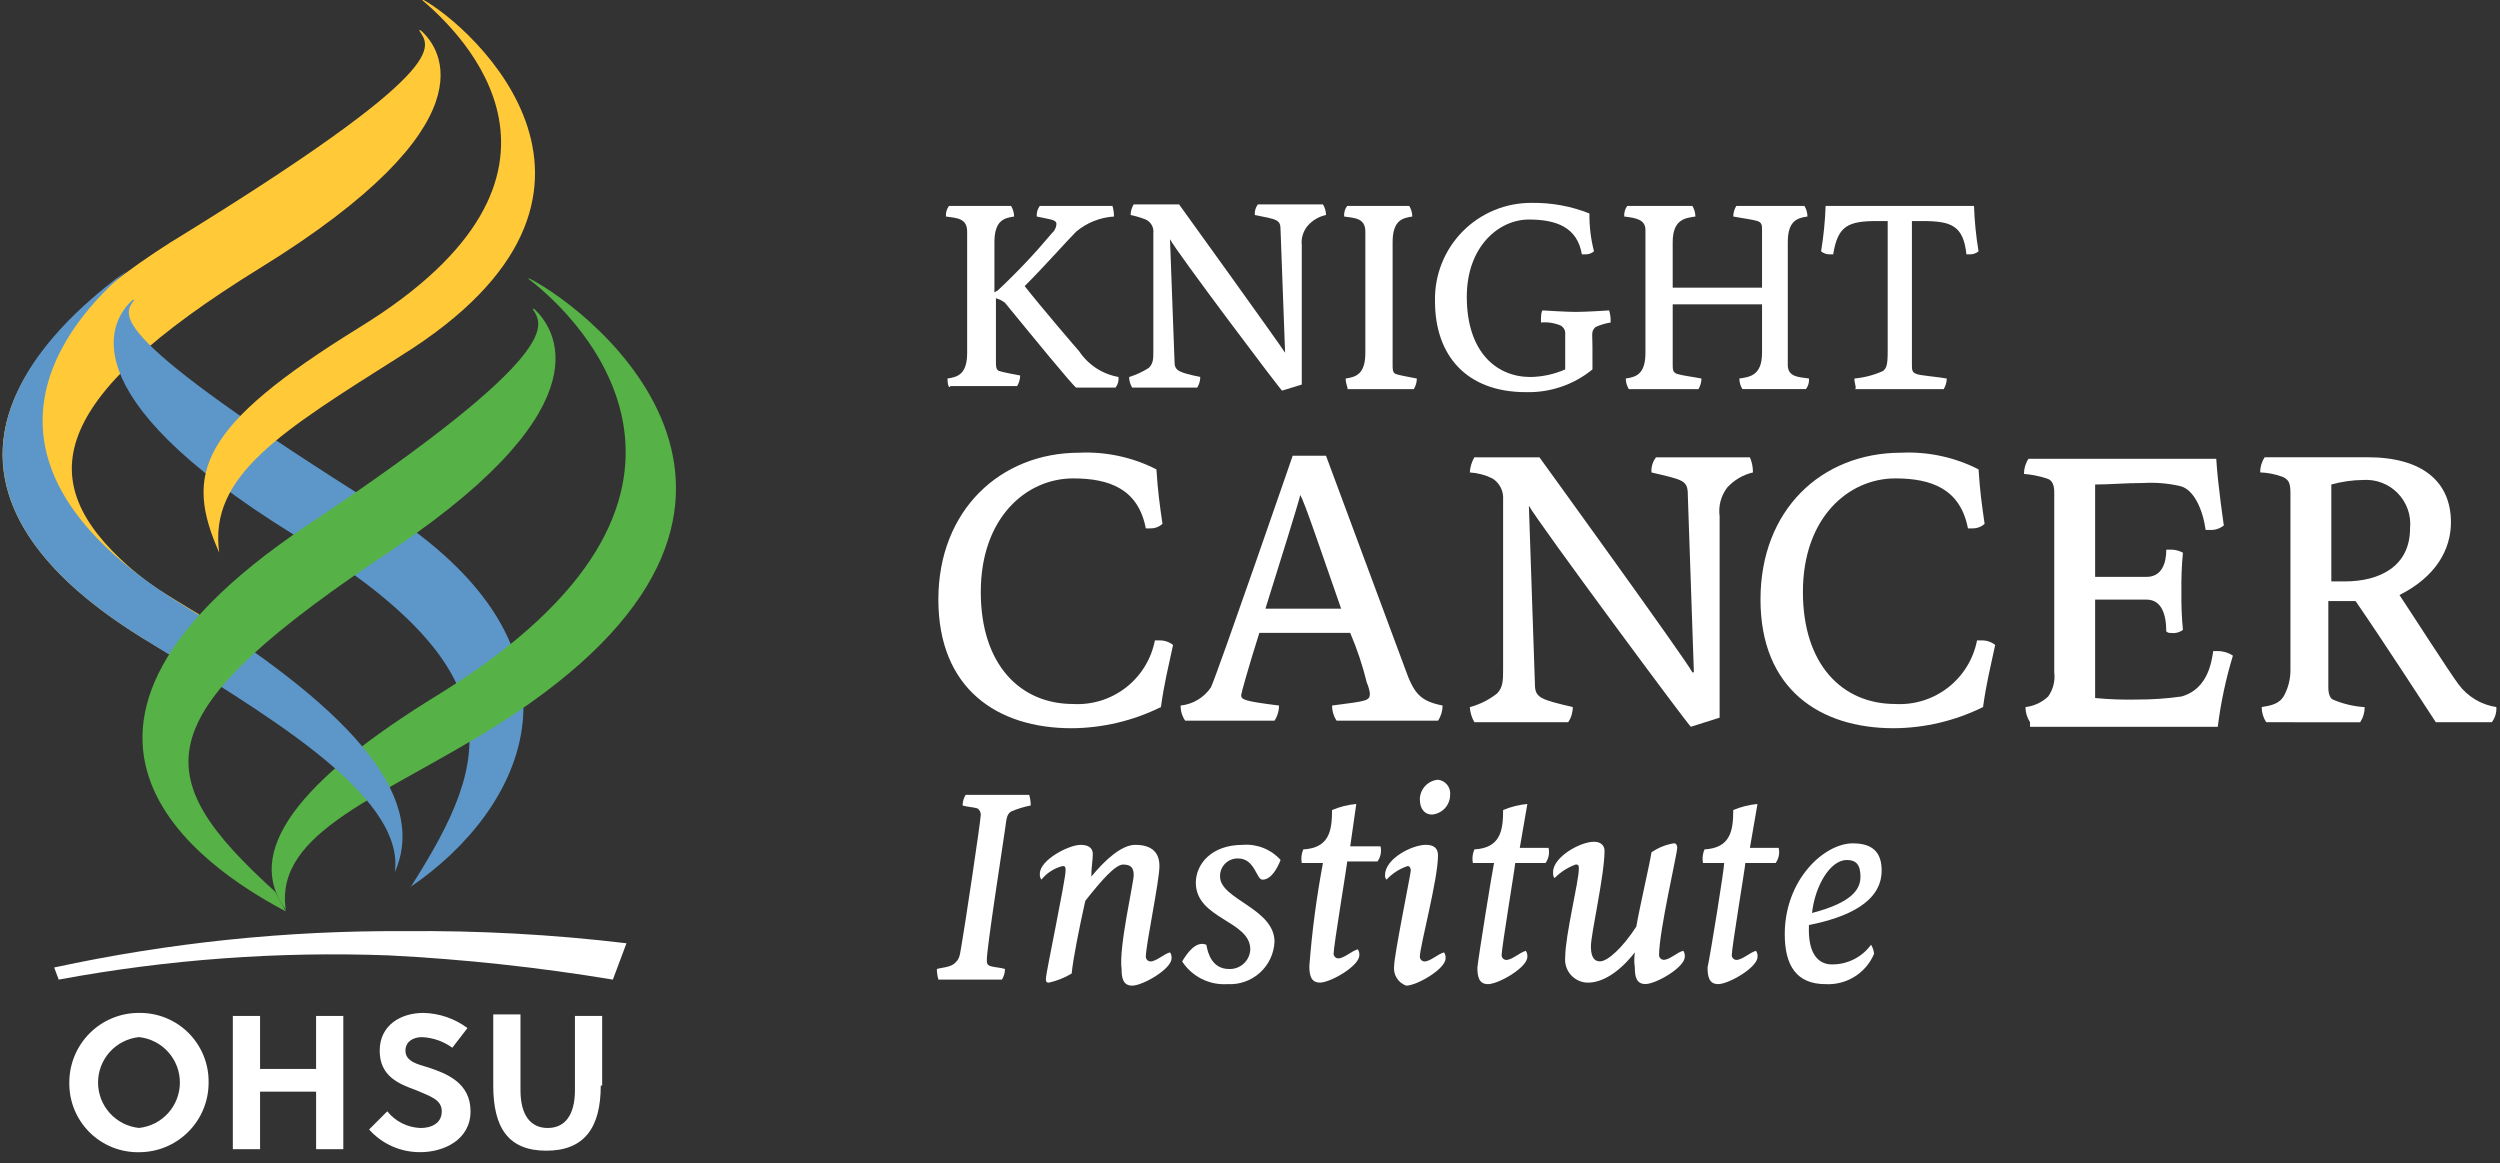 <?xml version="1.0" encoding="utf-8"?>
<svg xmlns="http://www.w3.org/2000/svg" width="202" height="94" viewBox="0 0 202 94" fill="none">
<rect x="0" y="0" width="202" height="94" fill="#333333" stroke="none"/>
<g clip-path="url(#clip0_1436_1658)">
<path d="M32.637 75.237C23.139 75.182 13.662 76.167 4.377 78.173L4.744 79.152C13.535 77.52 22.479 76.864 31.413 77.195C37.481 77.505 43.526 78.158 49.519 79.152L50.619 76.216C44.653 75.504 38.646 75.177 32.637 75.237Z" fill="white"/>
<path d="M13.797 19.574C36.916 5.383 34.716 3.793 33.861 2.447H33.983C35.696 3.915 39.855 10.032 21.016 21.654C3.766 32.297 2.665 38.903 10.372 45.754C12.329 47.467 12.941 47.711 16.122 49.669L13.675 52.847C9.883 50.523 -14.707 37.677 13.797 19.571" fill="#FFC938"/>
<path d="M30.68 40.983C8.047 26.792 10.005 25.446 10.861 24.223H10.739C9.026 25.691 5.112 31.686 23.707 43.185C41.69 54.195 39.855 61.169 33.249 71.567C33.25 71.583 33.247 71.599 33.241 71.614C33.235 71.629 33.226 71.643 33.214 71.654C33.203 71.665 33.189 71.674 33.174 71.68C33.159 71.686 33.143 71.689 33.127 71.689C42.179 65.573 49.155 52.605 30.68 40.983Z" fill="#5D97C9"/>
<path d="M17.712 44.653C14.898 38.291 15.999 34.5 29.089 26.425C49.153 14.069 37.281 2.691 34.105 0H34.227C38.019 2.08 53.434 15.659 32.392 28.749C22.727 34.866 16.855 38.414 17.712 44.649" fill="#FFC938"/>
<path d="M35.574 56.03C23.952 63.13 19.674 68.875 23.096 73.524C22.117 67.162 31.048 64.349 40.345 58.477C67.87 40.983 48.052 25.201 42.791 22.51H42.669C47.069 25.81 61.269 40.126 35.569 56.03" fill="#56B146"/>
<path d="M31.904 70.466C34.718 64.104 27.745 56.887 14.655 48.812C-5.531 36.334 7.069 24.589 10.25 21.898L9.394 22.51C4.994 25.935 -9.813 38.169 11.229 51.381C20.894 57.375 32.76 64.104 31.904 70.466Z" fill="#5D97C9"/>
<path d="M24.808 42.451C46.094 28.257 43.77 26.18 43.036 24.957H43.158C44.748 26.425 49.275 32.542 31.903 44.286C11.595 57.743 11.718 62.514 22.239 72.057L23.095 73.647C18.569 71.2 -1.495 60.068 24.808 42.447" fill="#56B146"/>
<path d="M11.228 93.098C10.486 93.11 9.749 92.973 9.06 92.694C8.372 92.416 7.747 92.002 7.222 91.477C6.697 90.952 6.283 90.326 6.005 89.638C5.726 88.95 5.589 88.212 5.601 87.47C5.599 86.731 5.744 85.998 6.026 85.314C6.308 84.631 6.722 84.01 7.245 83.487C7.768 82.964 8.389 82.549 9.073 82.267C9.756 81.985 10.489 81.841 11.228 81.843C11.971 81.831 12.708 81.968 13.396 82.247C14.084 82.525 14.709 82.939 15.234 83.464C15.759 83.989 16.173 84.614 16.452 85.302C16.73 85.991 16.867 86.728 16.855 87.47C16.858 88.21 16.713 88.942 16.431 89.626C16.149 90.31 15.735 90.931 15.212 91.454C14.689 91.977 14.068 92.391 13.384 92.674C12.701 92.956 11.968 93.1 11.228 93.098ZM11.228 83.798C10.321 83.893 9.481 84.32 8.87 84.998C8.26 85.676 7.922 86.556 7.922 87.468C7.922 88.38 8.26 89.26 8.87 89.938C9.481 90.616 10.321 91.043 11.228 91.138C12.136 91.043 12.976 90.616 13.586 89.938C14.197 89.26 14.535 88.38 14.535 87.468C14.535 86.556 14.197 85.676 13.586 84.998C12.976 84.32 12.136 83.893 11.228 83.798Z" fill="white"/>
<path d="M25.542 92.854V88.205H21.013V92.854H18.813V82.088H21.013V86.37H25.539V82.088H27.739V92.854H25.542Z" fill="white"/>
<path d="M34.105 83.8C33.371 83.8 32.759 84.167 32.759 84.9C32.759 85.756 33.738 86 34.594 86.246C36.062 86.735 38.019 87.469 38.019 89.794C38.019 92.119 35.819 93.094 33.982 93.094C33.199 93.104 32.422 92.946 31.704 92.63C30.987 92.314 30.345 91.848 29.823 91.263L31.291 89.795C31.616 90.2 32.025 90.53 32.489 90.763C32.954 90.996 33.463 91.125 33.982 91.143C34.838 91.143 35.695 90.776 35.695 89.797C35.695 88.818 34.716 88.574 33.615 88.084C32.269 87.595 30.679 86.984 30.679 84.903C30.679 82.822 32.392 81.843 34.223 81.843C35.504 81.875 36.743 82.302 37.771 83.066L36.548 84.656C35.834 84.14 34.985 83.843 34.105 83.8Z" fill="white"/>
<path d="M48.541 87.716C48.541 91.141 47.195 92.976 44.141 92.976C41.087 92.976 39.855 91.141 39.855 87.716V81.966H42.055V88.083C42.055 90.163 42.911 91.141 44.255 91.141C45.599 91.141 46.455 90.162 46.455 88.083V82.088H48.655V87.716H48.541Z" fill="white"/>
<path d="M76.556 30.584C77.412 30.462 78.146 30.217 78.146 28.504V18.718C78.146 17.618 77.29 17.618 76.433 17.495C76.406 17.189 76.493 16.884 76.678 16.639H81.694C81.851 16.898 81.936 17.193 81.939 17.495C81.205 17.617 80.349 17.74 80.349 19.575V23.612C80.471 23.612 80.471 23.49 80.594 23.49C82.155 22.032 83.624 20.479 84.994 18.841C85.101 18.75 85.189 18.637 85.252 18.511C85.315 18.385 85.352 18.248 85.361 18.107C85.361 17.74 84.872 17.74 83.771 17.495C83.744 17.189 83.831 16.884 84.016 16.639H89.888C89.97 16.917 90.011 17.205 90.01 17.495C88.886 17.565 87.815 17.994 86.952 18.718C86.218 19.452 84.383 21.532 82.793 23.118C84.139 24.831 87.075 28.256 87.193 28.378C87.555 28.922 88.023 29.387 88.57 29.745C89.117 30.103 89.731 30.345 90.374 30.458C90.393 30.61 90.381 30.765 90.34 30.912C90.299 31.06 90.229 31.198 90.134 31.318H86.955C86.71 31.196 83.407 27.159 81.205 24.467C80.989 24.295 80.739 24.17 80.471 24.1V29.238C80.471 29.605 80.471 29.85 80.716 29.972C81.083 30.094 81.816 30.217 82.429 30.339C82.426 30.641 82.341 30.937 82.184 31.195H76.801C76.679 31.438 76.556 31.074 76.556 30.584Z" fill="white"/>
<path d="M94.536 19.329L94.903 29.238C94.903 29.972 95.27 30.094 96.983 30.461C96.98 30.763 96.895 31.059 96.738 31.317H91.478C91.322 31.059 91.237 30.763 91.233 30.461C91.794 30.289 92.329 30.042 92.823 29.727C93.19 29.36 93.19 28.993 93.19 28.381V18.839C93.218 18.615 93.173 18.387 93.063 18.19C92.953 17.992 92.784 17.834 92.578 17.739C92.182 17.583 91.773 17.46 91.355 17.372C91.359 17.07 91.444 16.774 91.6 16.516H95.27C95.27 16.516 103.47 27.892 103.836 28.504L103.469 18.595C103.469 17.739 103.224 17.739 101.389 17.372C101.362 17.066 101.451 16.76 101.636 16.515H106.896C107.053 16.773 107.138 17.069 107.141 17.371C106.574 17.493 106.059 17.793 105.673 18.227C105.487 18.444 105.347 18.697 105.263 18.971C105.179 19.245 105.152 19.533 105.184 19.817V31.073L103.594 31.562C103.592 31.685 95.028 20.307 94.536 19.329Z" fill="white"/>
<path d="M108.73 30.584C109.586 30.462 110.32 30.217 110.32 28.504V18.718C110.32 17.618 109.464 17.618 108.607 17.495C108.58 17.189 108.667 16.884 108.852 16.639H113.868C114.025 16.898 114.11 17.193 114.113 17.495C113.379 17.617 112.523 17.74 112.523 19.575V29.484C112.523 29.851 112.523 30.096 112.768 30.218C113.135 30.34 113.868 30.463 114.481 30.585C114.478 30.887 114.393 31.183 114.236 31.441H108.853C108.975 31.438 108.73 31.074 108.73 30.584Z" fill="white"/>
<path d="M128.671 29.85C127.156 31.088 125.245 31.739 123.288 31.685C118.517 31.685 115.948 28.749 115.948 24.345C115.922 23.304 116.106 22.268 116.488 21.299C116.871 20.331 117.445 19.449 118.175 18.707C118.906 17.965 119.779 17.377 120.741 16.98C121.704 16.582 122.737 16.383 123.778 16.393C125.369 16.37 126.949 16.661 128.427 17.249C128.414 18.28 128.537 19.308 128.794 20.307C128.591 20.48 128.328 20.568 128.06 20.552H127.815C127.448 18.352 125.735 17.738 123.533 17.738C121.086 17.738 118.517 19.938 118.517 23.977C118.517 28.503 120.964 30.461 123.655 30.461C124.625 30.447 125.582 30.239 126.469 29.849V27.036C126.487 26.891 126.462 26.744 126.397 26.613C126.332 26.483 126.229 26.374 126.102 26.302C125.6 26.093 125.054 26.009 124.512 26.057V25.693C124.512 25.204 124.634 25.081 124.634 25.081C124.634 25.081 126.591 25.203 127.325 25.203C128.181 25.203 130.016 25.081 130.016 25.081C130.091 25.319 130.132 25.566 130.138 25.815V26.06C129.716 26.125 129.304 26.249 128.915 26.427C128.548 26.794 128.67 26.916 128.67 28.017L128.671 29.85Z" fill="white"/>
<path d="M131.362 30.584C132.218 30.462 132.952 30.217 132.952 28.504V18.595C132.952 17.739 132.218 17.616 131.239 17.495C131.212 17.189 131.299 16.884 131.484 16.639H136.744C136.901 16.897 136.985 17.193 136.989 17.495C136.133 17.617 135.154 17.74 135.154 19.575V23.245H142.372V18.595C142.372 18.228 142.372 17.983 142.005 17.861C141.638 17.739 140.659 17.616 140.048 17.494C140.052 17.192 140.137 16.896 140.293 16.638H145.798C145.955 16.896 146.039 17.192 146.043 17.494C145.187 17.616 144.453 17.861 144.453 19.574V29.483C144.453 30.462 145.309 30.462 146.166 30.583C146.193 30.889 146.106 31.194 145.921 31.439H140.783C140.627 31.18 140.542 30.885 140.538 30.583C141.394 30.461 142.373 30.338 142.373 28.503V24.59H135.155V29.483C135.155 29.85 135.155 30.095 135.522 30.217C135.889 30.339 136.868 30.462 137.479 30.584C137.475 30.886 137.391 31.181 137.234 31.44H131.607C131.451 31.181 131.366 30.886 131.362 30.584Z" fill="white"/>
<path d="M149.835 30.584C150.639 30.511 151.424 30.304 152.159 29.972C152.404 29.727 152.526 29.605 152.526 28.382V17.861H151.67C149.346 17.861 148.489 18.228 148.122 20.552H147.877C147.611 20.565 147.349 20.477 147.143 20.307C147.345 19.093 147.468 17.867 147.51 16.637H159.499C159.542 17.867 159.664 19.093 159.866 20.307C159.661 20.477 159.399 20.565 159.132 20.552H158.887C158.642 18.228 157.664 17.861 155.339 17.861H154.483V29.483C154.483 29.85 154.483 30.095 154.85 30.217C155.095 30.339 156.685 30.462 157.297 30.584C157.294 30.886 157.209 31.182 157.052 31.44H149.834C150.08 31.438 149.835 31.074 149.835 30.584Z" fill="white"/>
<path d="M87.199 36.579C89.361 36.479 91.511 36.943 93.438 37.925C93.56 39.76 93.683 40.616 93.927 42.325C93.661 42.57 93.31 42.702 92.948 42.692H92.582C91.97 39.511 89.646 38.655 86.71 38.655C82.918 38.655 79.247 41.836 79.247 47.83C79.247 53.702 82.428 56.883 86.71 56.883C88.247 56.97 89.762 56.497 90.977 55.552C92.191 54.608 93.022 53.255 93.316 51.745H93.683C94.082 51.735 94.471 51.865 94.783 52.112C94.416 53.825 94.049 55.293 93.804 57.128C91.56 58.24 89.091 58.826 86.586 58.841C80.592 58.841 75.82 55.66 75.82 48.441C75.82 41.222 80.838 36.579 87.199 36.579Z" fill="white"/>
<path d="M109.096 51.136H101.756C100.9 53.827 100.288 56.029 100.288 56.152C100.288 56.519 100.41 56.641 103.346 57.008C103.348 57.443 103.22 57.868 102.979 58.231H95.763C95.515 57.872 95.387 57.444 95.396 57.008C95.887 56.956 96.36 56.798 96.782 56.544C97.205 56.291 97.567 55.948 97.843 55.54C98.455 54.194 104.449 36.822 104.449 36.822H107.14L113.502 53.949C114.236 56.029 114.725 56.64 116.56 57.007C116.562 57.442 116.434 57.867 116.193 58.23H107.996C107.756 57.867 107.628 57.442 107.629 57.007C110.443 56.64 110.687 56.64 110.687 56.028C110.647 55.732 110.565 55.444 110.442 55.172C110.105 53.792 109.654 52.442 109.096 51.136ZM105.061 40.004C104.816 40.983 103.471 45.264 102.247 49.179H108.364C106.651 44.286 105.428 40.615 105.064 40.004H105.061Z" fill="white"/>
<path d="M123.533 40.861L124.022 55.297C124.022 56.397 124.511 56.52 127.08 57.132C127.082 57.567 126.954 57.993 126.713 58.355H119.129C118.914 57.982 118.788 57.563 118.762 57.132C119.564 56.922 120.313 56.547 120.962 56.032C121.451 55.543 121.451 54.932 121.451 54.075V40.375C121.479 40.039 121.413 39.701 121.262 39.399C121.111 39.097 120.881 38.843 120.595 38.662C120.022 38.379 119.399 38.213 118.76 38.173C118.786 37.742 118.912 37.324 119.127 36.95H124.387C124.387 36.95 136.254 53.343 136.743 54.322H136.865L136.376 40.009C136.376 38.786 136.009 38.786 133.44 38.174C133.406 37.735 133.537 37.299 133.807 36.951H141.392C141.56 37.337 141.643 37.754 141.637 38.174C140.836 38.36 140.11 38.787 139.557 39.397C139.307 39.725 139.124 40.099 139.019 40.498C138.914 40.897 138.889 41.313 138.945 41.721V57.988L136.621 58.722C136.501 58.722 124.267 42.206 123.533 40.861Z" fill="white"/>
<path d="M153.628 36.579C155.79 36.479 157.94 36.943 159.867 37.925C159.989 39.76 160.112 40.616 160.356 42.325C160.09 42.57 159.739 42.702 159.377 42.692H159.01C158.398 39.511 156.074 38.655 153.138 38.655C149.346 38.655 145.675 41.836 145.675 47.83C145.675 53.702 148.856 56.883 153.138 56.883C154.675 56.97 156.19 56.497 157.405 55.552C158.619 54.608 159.45 53.255 159.744 51.745H160.111C160.51 51.735 160.899 51.865 161.211 52.112C160.844 53.825 160.477 55.293 160.232 57.128C157.988 58.24 155.519 58.826 153.014 58.841C147.02 58.841 142.248 55.66 142.248 48.441C142.248 41.222 147.144 36.579 153.628 36.579Z" fill="white"/>
<path d="M164.026 58.355C163.786 57.993 163.658 57.567 163.659 57.132C164.347 57.051 164.991 56.751 165.494 56.276C165.896 55.708 166.071 55.009 165.983 54.319V39.759C165.983 39.27 165.861 38.78 165.371 38.659C164.776 38.466 164.16 38.343 163.536 38.292C163.535 37.857 163.663 37.431 163.903 37.069H179.073C179.195 39.149 179.685 42.452 179.685 42.452C179.377 42.707 178.985 42.838 178.585 42.819H178.218C177.973 41.106 177.239 39.519 176.138 39.271C175.176 39.052 174.188 38.969 173.202 39.026C171.734 39.026 170.511 39.148 169.287 39.148V46.611H173.446C174.669 46.611 175.036 45.511 175.036 44.411H175.525C175.824 44.435 176.115 44.518 176.381 44.656C176.28 45.713 176.239 46.775 176.259 47.837C176.241 48.858 176.282 49.879 176.381 50.895C176.242 50.998 176.084 51.073 175.916 51.115C175.748 51.157 175.574 51.165 175.402 51.14C175.336 51.148 175.269 51.142 175.205 51.12C175.142 51.099 175.084 51.064 175.035 51.018C175.035 49.672 174.668 48.449 173.445 48.449H169.287V56.401C170.426 56.51 171.569 56.55 172.712 56.523C173.899 56.525 175.085 56.443 176.26 56.278C178.46 55.666 178.707 53.342 178.829 52.608H179.196C179.631 52.606 180.057 52.734 180.419 52.975C179.848 54.853 179.439 56.777 179.196 58.725H164.026V58.355Z" fill="white"/>
<path d="M183.111 58.355C182.87 57.992 182.743 57.567 182.744 57.132C183.478 57.01 184.212 56.887 184.579 56.153C184.914 55.511 185.082 54.796 185.068 54.073V39.882C185.068 39.026 184.946 38.782 184.456 38.536C183.868 38.318 183.248 38.195 182.621 38.169C182.62 37.734 182.747 37.308 182.988 36.946H191.307C195.707 36.946 198.036 38.903 198.036 42.206C198.036 44.406 196.813 46.606 193.877 48.078C194.856 49.546 197.914 54.317 198.648 55.296C199.384 56.288 200.484 56.948 201.706 57.131C201.735 57.569 201.605 58.004 201.339 58.354H196.813C196.813 58.354 192.287 51.381 190.329 48.567H188.129V55.546C188.129 56.035 188.251 56.402 188.496 56.525C189.312 56.873 190.18 57.08 191.065 57.137C191.067 57.572 190.939 57.998 190.698 58.36L183.111 58.355ZM189.472 46.978C192.286 46.978 194.732 45.755 194.732 42.696C194.784 42.179 194.722 41.658 194.552 41.168C194.381 40.678 194.106 40.231 193.745 39.858C193.384 39.486 192.946 39.196 192.462 39.01C191.977 38.824 191.458 38.746 190.94 38.781C190.072 38.791 189.208 38.914 188.371 39.148V46.978H189.472Z" fill="white"/>
<path d="M75.7 78.296C76.067 78.174 76.8 78.174 77.168 77.807C77.413 77.562 77.535 77.44 77.657 76.584C77.902 75.238 79.247 66.308 79.247 65.818C79.246 65.723 79.222 65.629 79.18 65.544C79.137 65.46 79.076 65.385 79 65.327C78.633 65.205 78.144 65.205 77.777 65.082C77.781 64.78 77.866 64.484 78.022 64.226H83.16C83.242 64.504 83.284 64.792 83.282 65.082C82.737 65.189 82.204 65.353 81.692 65.571C81.325 65.816 81.325 66.183 81.203 67.039C80.958 68.752 79.735 76.581 79.735 77.56C79.735 77.805 79.735 77.927 79.98 78.049C80.347 78.171 80.836 78.171 81.203 78.294C81.2 78.596 81.115 78.892 80.958 79.15H75.822C75.741 78.873 75.7 78.585 75.7 78.296Z" fill="white"/>
<path d="M91.604 70.711C91.604 70.099 91.359 69.855 90.748 69.855C90.137 69.855 89.035 71.078 87.69 72.791C87.201 74.991 86.711 77.44 86.59 78.663C86.022 79.004 85.402 79.252 84.755 79.397C84.51 79.397 84.51 79.275 84.51 79.03C84.51 78.663 86.1 71.078 86.1 70.344C86.1 70.099 86.1 69.977 85.855 69.977C85.18 70.149 84.579 70.535 84.142 71.077C84.046 70.934 84.002 70.76 84.02 70.588C84.02 69.488 86.344 68.264 87.32 68.264C87.932 68.264 88.299 68.509 88.299 68.998C88.299 69.487 88.177 70.098 88.177 70.833C89.277 69.487 90.624 68.264 91.725 68.264C93.193 68.264 93.682 68.998 93.682 69.977C93.682 71.2 92.582 76.339 92.582 77.317C92.588 77.413 92.629 77.503 92.696 77.57C92.764 77.638 92.854 77.678 92.949 77.684C93.438 77.684 94.049 77.072 94.539 76.95C94.636 77.094 94.68 77.267 94.661 77.439C94.661 78.295 92.337 79.639 91.48 79.639C90.746 79.639 90.624 79.027 90.624 78.293C90.381 76.583 91.604 71.322 91.604 70.711Z" fill="white"/>
<path d="M97.475 76.338C97.597 77.072 97.964 78.295 99.31 78.295C99.527 78.303 99.744 78.269 99.948 78.194C100.151 78.119 100.338 78.004 100.497 77.856C100.657 77.708 100.785 77.531 100.875 77.333C100.966 77.135 101.016 76.922 101.023 76.705C101.023 74.381 96.623 74.258 96.623 71.322C96.623 69.854 97.846 68.264 100.415 68.264C100.985 68.219 101.557 68.306 102.087 68.518C102.617 68.731 103.092 69.062 103.473 69.487C103.228 70.099 102.739 71.077 102.005 71.077C101.516 71.077 101.393 69.364 100.048 69.364C99.853 69.356 99.659 69.389 99.478 69.46C99.296 69.531 99.131 69.639 98.993 69.777C98.855 69.915 98.747 70.079 98.676 70.261C98.605 70.443 98.573 70.637 98.58 70.832C98.58 72.667 102.98 73.401 102.98 76.092C102.959 76.567 102.844 77.032 102.641 77.462C102.438 77.892 102.152 78.278 101.8 78.596C101.447 78.915 101.035 79.16 100.586 79.318C100.138 79.476 99.663 79.544 99.188 79.517C98.469 79.566 97.749 79.422 97.104 79.1C96.459 78.778 95.911 78.289 95.518 77.684C95.885 77.072 96.618 75.971 97.475 76.338Z" fill="white"/>
<path d="M106.895 69.732H105.183C105.112 69.361 105.155 68.978 105.305 68.632C107.385 68.51 107.629 67.164 107.629 65.451C108.253 65.187 108.913 65.022 109.587 64.961L109.098 68.386H111.545C111.594 68.596 111.598 68.813 111.555 69.024C111.513 69.235 111.426 69.434 111.3 69.609H108.853C108.853 69.854 107.753 76.46 107.753 77.072C107.759 77.167 107.8 77.257 107.867 77.325C107.935 77.393 108.025 77.433 108.12 77.439C108.609 77.439 109.22 76.827 109.71 76.705C109.807 76.849 109.851 77.022 109.832 77.194C109.832 78.05 107.508 79.394 106.651 79.394C105.917 79.394 105.795 78.782 105.795 78.048C106.01 75.258 106.377 72.482 106.895 69.732Z" fill="white"/>
<path d="M112.645 78.05C112.645 77.194 113.991 70.587 113.991 70.343C113.991 70.099 113.869 69.976 113.746 69.976C113.09 70.189 112.5 70.567 112.033 71.076C111.987 71.028 111.952 70.97 111.931 70.906C111.91 70.843 111.903 70.775 111.911 70.709C111.911 69.363 114.111 68.262 115.211 68.262C115.823 68.262 116.19 68.507 116.19 69.118C116.19 71.075 114.722 76.458 114.722 77.318C114.728 77.413 114.769 77.504 114.836 77.571C114.904 77.639 114.994 77.679 115.089 77.685C115.578 77.685 116.189 77.073 116.679 76.951C116.776 77.094 116.82 77.268 116.801 77.44C116.801 78.296 114.477 79.64 113.62 79.64C113.301 79.526 113.029 79.307 112.852 79.017C112.674 78.728 112.602 78.386 112.645 78.05ZM115.703 65.816C115.091 65.816 114.724 65.327 114.724 64.593C114.725 64.192 114.877 63.806 115.149 63.512C115.421 63.218 115.793 63.036 116.192 63.003C116.484 63.036 116.751 63.183 116.934 63.413C117.118 63.642 117.203 63.934 117.171 64.226C117.17 64.627 117.019 65.013 116.747 65.307C116.475 65.602 116.103 65.784 115.703 65.817V65.816Z" fill="white"/>
<path d="M120.719 69.732H119.007C118.936 69.361 118.979 68.978 119.129 68.632C121.209 68.51 121.453 67.164 121.453 65.451C122.077 65.188 122.737 65.023 123.41 64.962L122.798 68.51H125.122C125.171 68.719 125.175 68.937 125.132 69.148C125.09 69.359 125.003 69.558 124.877 69.733H122.43C122.43 69.978 121.33 76.584 121.33 77.196C121.336 77.291 121.377 77.382 121.444 77.449C121.512 77.517 121.602 77.557 121.697 77.563C122.186 77.563 122.797 76.951 123.287 76.829C123.384 76.972 123.428 77.146 123.409 77.318C123.409 78.174 121.085 79.518 120.228 79.518C119.494 79.518 119.372 78.906 119.372 78.172C119.496 77.072 120.601 70.221 120.719 69.732Z" fill="white"/>
<path d="M132.097 76.95C130.751 78.663 129.406 79.397 128.305 79.397C128.043 79.396 127.785 79.339 127.546 79.231C127.308 79.123 127.095 78.965 126.921 78.769C126.748 78.572 126.618 78.341 126.541 78.091C126.463 77.841 126.439 77.577 126.47 77.317C126.47 75.604 127.57 71.2 127.57 70.217C127.57 69.972 127.57 69.85 127.325 69.85C126.678 70.082 126.092 70.458 125.612 70.95C125.49 70.828 125.49 70.705 125.49 70.461C125.49 69.238 127.69 68.014 128.79 68.014C129.279 68.014 129.646 68.259 129.646 68.748C129.646 70.705 128.546 75.477 128.546 76.455C128.546 77.067 128.668 77.678 129.28 77.678C129.892 77.678 131.115 76.578 132.216 74.864C132.461 73.396 133.316 69.726 133.439 68.869C133.988 68.489 134.615 68.238 135.274 68.135C135.396 68.135 135.519 68.257 135.519 68.502C135.519 68.991 134.051 75.231 134.051 77.188C134.057 77.284 134.098 77.374 134.165 77.441C134.233 77.509 134.323 77.549 134.418 77.555C134.907 77.555 135.518 76.943 136.008 76.821C136.105 76.965 136.149 77.138 136.13 77.31C136.13 78.166 133.806 79.51 132.949 79.51C132.215 79.51 132.093 78.898 132.093 78.164C132.034 77.762 132.035 77.352 132.097 76.95Z" fill="white"/>
<path d="M139.314 69.732H137.601C137.53 69.361 137.573 68.978 137.723 68.632C139.803 68.51 140.047 67.164 140.047 65.451C140.671 65.188 141.331 65.023 142.004 64.962L141.392 68.51H143.716C143.765 68.719 143.769 68.937 143.726 69.148C143.684 69.359 143.597 69.558 143.471 69.733H141.024C141.024 69.978 139.924 76.584 139.924 77.196C139.931 77.292 139.972 77.382 140.041 77.449C140.109 77.517 140.2 77.556 140.296 77.561C140.785 77.561 141.396 76.949 141.886 76.827C141.983 76.971 142.027 77.144 142.008 77.316C142.008 78.172 139.684 79.516 138.827 79.516C138.093 79.516 137.971 78.904 137.971 78.17C138.213 77.072 139.314 70.221 139.314 69.732Z" fill="white"/>
<path d="M149.714 68.142C151.549 68.142 152.037 69.121 152.037 70.342C152.037 72.911 149.223 74.134 146.165 74.742C146.043 77.189 147.021 77.923 148 77.923C148.619 77.933 149.232 77.793 149.785 77.517C150.339 77.24 150.818 76.834 151.181 76.333C151.317 76.556 151.401 76.807 151.426 77.067C151.105 77.829 150.556 78.474 149.855 78.912C149.154 79.351 148.334 79.563 147.508 79.519C145.184 79.519 144.208 78.051 144.208 75.482C144.208 71.078 147.39 68.142 149.714 68.142ZM150.326 70.833C150.326 69.854 149.959 69.487 149.226 69.487C147.88 69.487 146.656 71.567 146.411 73.769C149.713 72.913 150.326 71.812 150.326 70.833Z" fill="white"/>
</g>
<defs>
<clipPath id="clip0_1436_1658">
<rect width="201.499" height="93.098" fill="white" transform="translate(0.207)"/>
</clipPath>
</defs>
</svg>